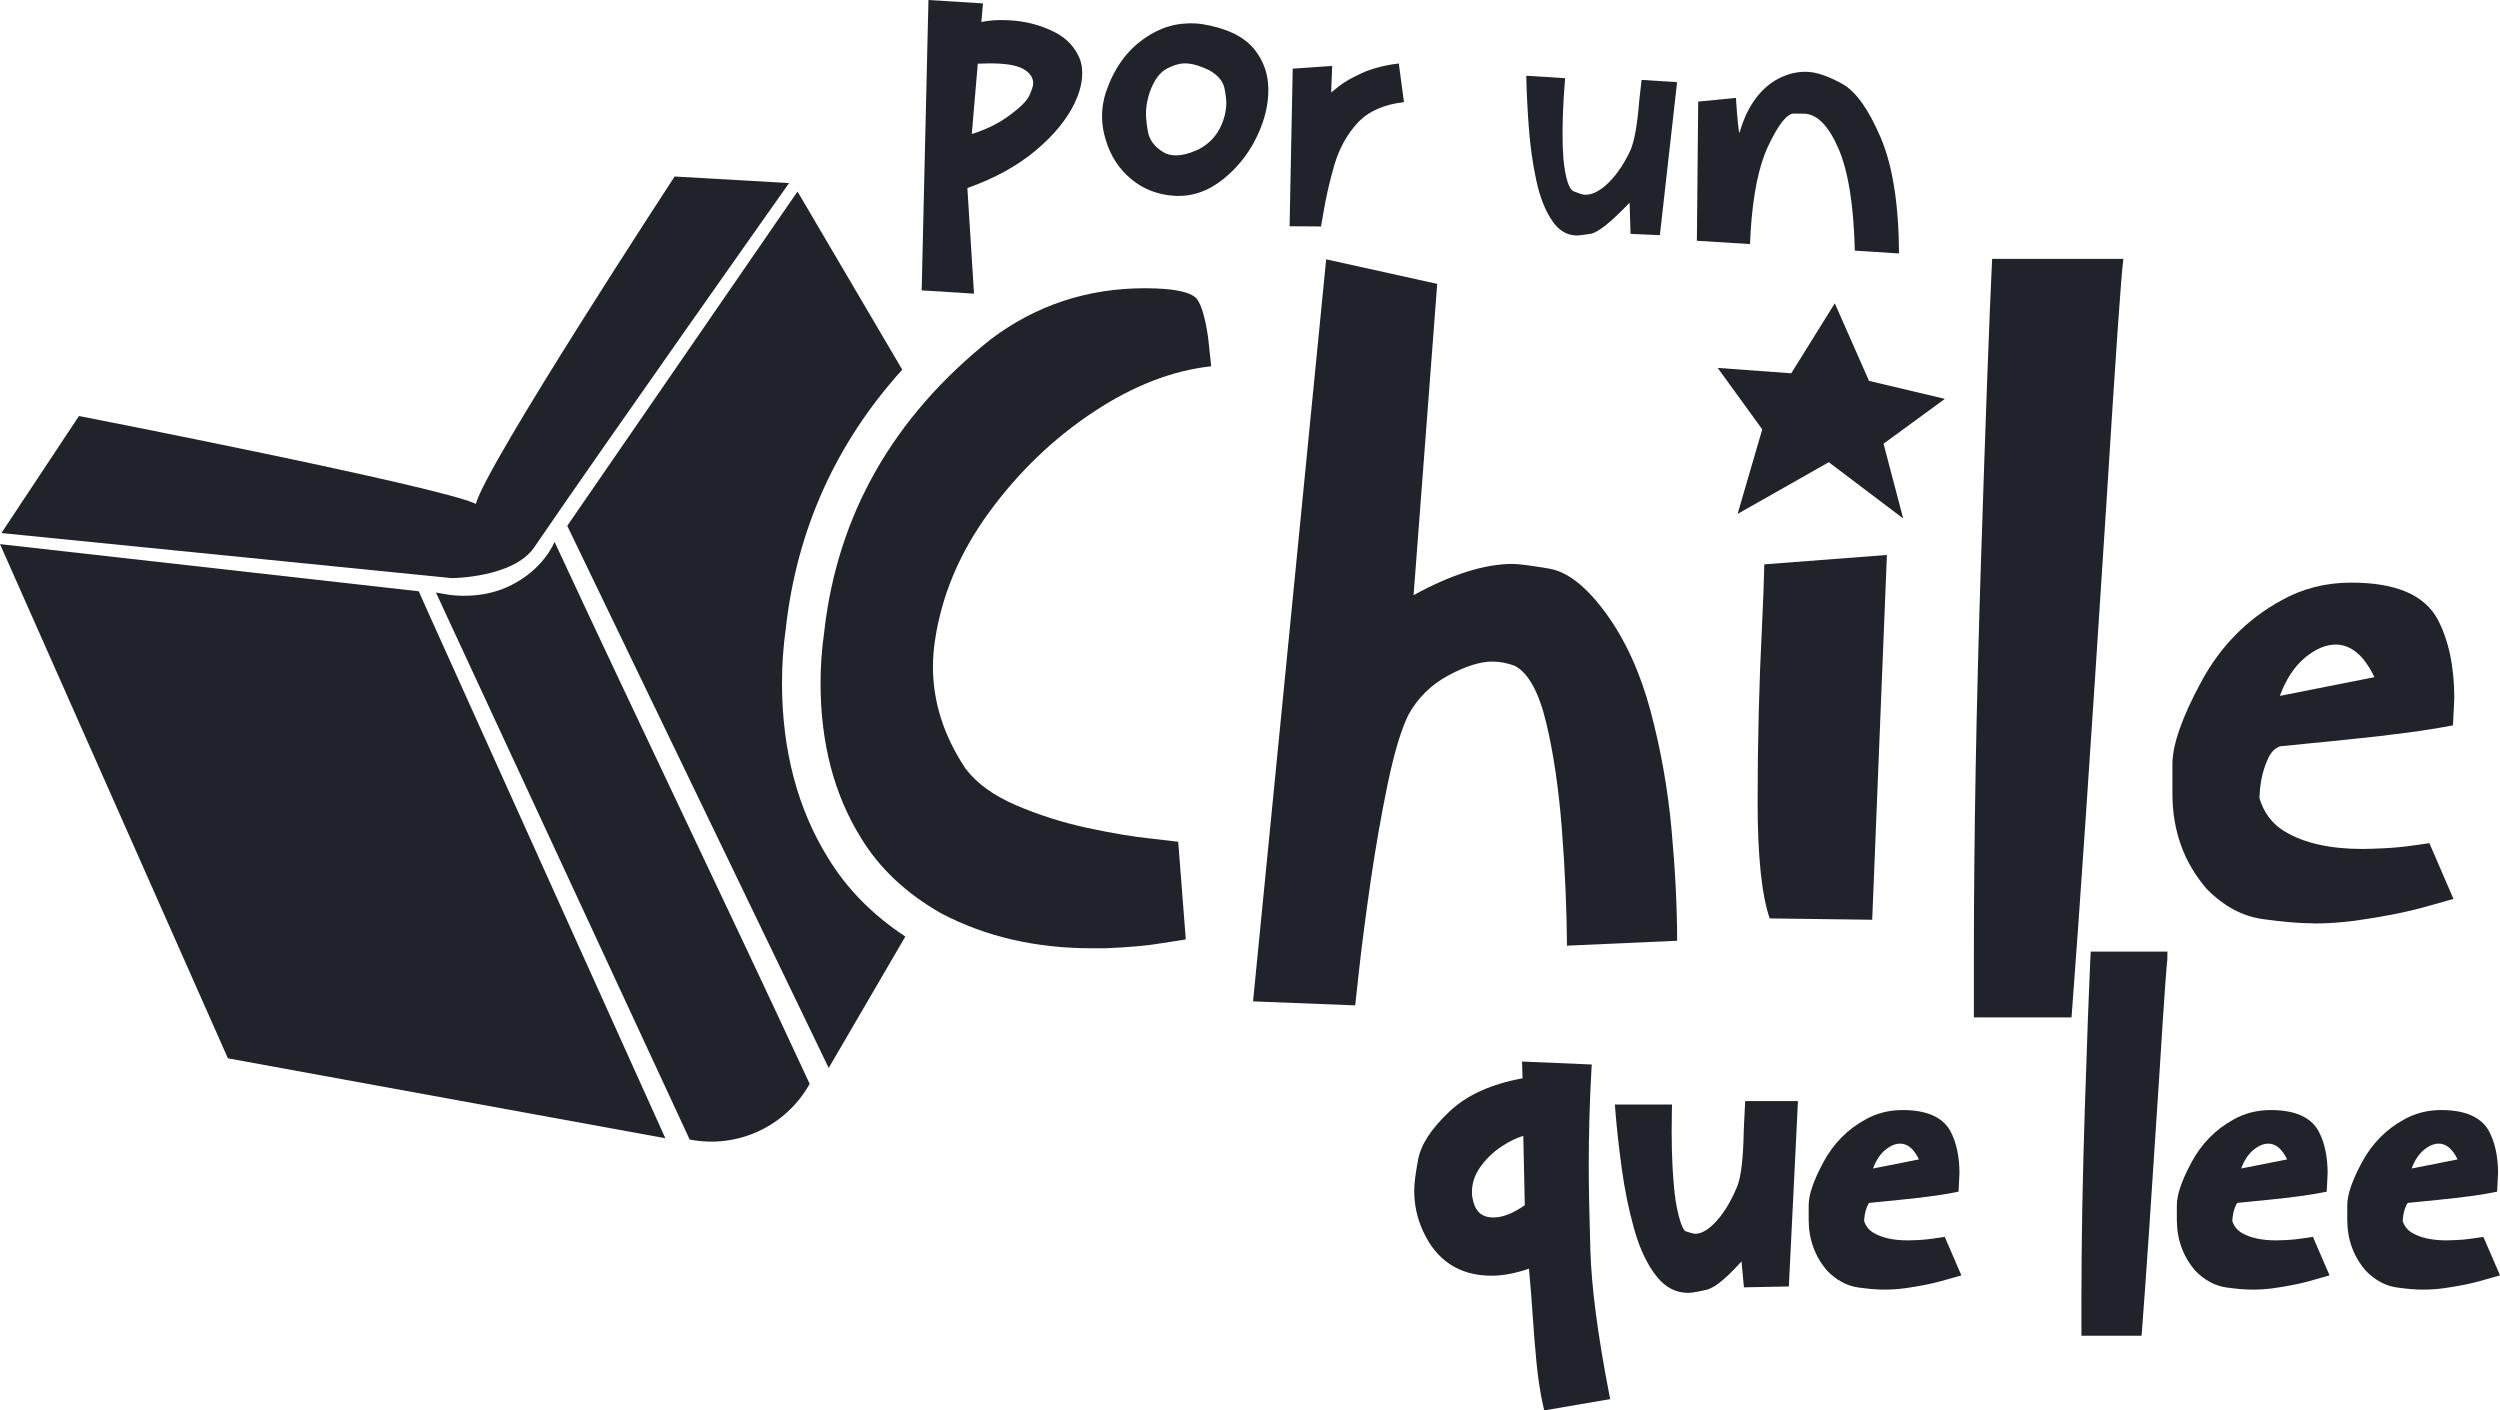 <?xml version="1.0" encoding="UTF-8"?>
<svg id="uuid-e5d9d938-d296-4fef-a6f1-3a14a44700d7" data-name="Layer 2" xmlns="http://www.w3.org/2000/svg" viewBox="0 0 600 338.5">
  <g id="uuid-11c44664-88fd-4557-8fac-8e78c3a494f3" data-name="Diseño">
    <g>
      <path d="M325.24,241.29l-24.51-.96,17.55-178.09,26.65,5.89-5.67,74.7c9.13-4.99,17.05-7.49,23.76-7.49,1.43,0,4.35.38,8.78,1.13,4.42.75,8.97,4.33,13.65,10.75,4.67,6.43,8.24,14.26,10.7,23.49,2.46,9.24,4.14,18.73,5.03,28.47.89,9.74,1.33,18.6,1.33,26.6l-26.43,1.18c-.07-8.93-.48-18.23-1.23-27.94-.75-9.7-2-18.21-3.75-25.53-1.75-7.31-4.23-11.86-7.44-13.64-1.78-.71-3.64-1.07-5.56-1.07-2.86,0-6.35,1.1-10.49,3.32-4.13,2.21-7.35,5.38-9.63,9.52-1.78,3.71-3.44,9.27-4.97,16.69-1.53,7.42-2.89,15.18-4.07,23.28-1.17,8.1-2.08,15.08-2.73,20.92l-.96,8.78Z" style="fill: #21232b;"/>
      <path d="M449.33,220.74l-24.61-.32c-1.93-5.72-2.89-14.98-2.89-27.83,0-14.41.35-28.65,1.07-42.7.28-5.99.46-10.81.53-14.45l29.43-2.25-3.53,87.55Z" style="fill: #21232b;"/>
      <path d="M497.17,244.18h-23.44v-14.66c0-28.18.57-59.85,1.71-94.99,1.14-35.14,2.03-59.28,2.67-72.41h31.47v.32c-.43,2.71-1.79,22.3-4.07,58.76-3.71,57.72-6.49,98.71-8.34,122.97" style="fill: #21232b;"/>
      <path d="M555.2,221.6c-3.21,0-7.26-.34-12.15-1.02-4.89-.69-9.37-3.09-13.43-7.23-5.5-6.35-8.24-13.99-8.24-22.9v-7.06c0-4.64,2.3-11.22,6.91-19.75,4.6-8.53,11-15.03,19.21-19.53,5.06-2.85,10.66-4.28,16.81-4.28,10.56,0,17.45,2.89,20.65,8.67,2.71,5.07,4.07,11.45,4.07,19.16l-.32,6.42c-6.21,1.22-14.7,2.35-25.47,3.43l-16.05,1.61c-1.14.43-2.03,1.28-2.68,2.57-1.21,2.5-1.92,5.21-2.14,8.14l-.11,1.71c1.07,3.57,3.1,6.24,6.1,8.03,4.64,2.78,10.85,4.18,18.63,4.18,1.07,0,2.76-.06,5.08-.16,2.32-.1,4.73-.34,7.23-.69l3.75-.54,5.78,13.38-6.85,1.93c-4.64,1.29-10.27,2.4-16.91,3.32-3.28.43-6.56.65-9.84.65M547.17,167.01l22.69-4.49c-2.5-5.21-5.6-7.82-9.31-7.82-2.42,0-4.9,1.08-7.44,3.21-2.53,2.14-4.51,5.18-5.94,9.1" style="fill: #21232b;"/>
      <path d="M233.78,70.48l-12.58-.79,1.63-69.69,13.08.82-.38,4.46c1.99-.44,4.3-.57,6.94-.4,3.94.25,7.54,1.22,10.8,2.92,2.87,1.48,4.86,3.69,5.99,6.59.39,1.24.54,2.57.45,4-.13,1.99-.73,4.11-1.81,6.38-1.87,3.9-4.97,7.69-9.34,11.35-4.36,3.67-9.82,6.67-16.39,9.01l1.59,25.34ZM233.24,32.16c3.43-1.06,6.46-2.56,9.09-4.5,2.63-1.95,4.22-3.55,4.76-4.83.55-1.27.84-2.15.87-2.65.08-1.33-.58-2.47-1.99-3.4-1.23-.83-3.22-1.32-5.98-1.5-1.55-.09-3.32-.09-5.32,0l-1.44,16.89Z" style="fill: #21232b;"/>
      <path d="M281.91,47c-4.03-.25-7.52-1.6-10.45-4.04-2.93-2.44-4.96-5.59-6.09-9.43-.7-2.29-.98-4.54-.84-6.78.1-1.55.39-3.11.9-4.67,1.91-5.61,4.96-9.88,9.13-12.79,3.82-2.73,7.99-3.94,12.53-3.66l1.21.12c5.83.93,10.01,2.87,12.53,5.83,2.64,3.16,3.82,6.93,3.54,11.3-.22,3.57-1.28,7.17-3.18,10.82-1.89,3.63-4.42,6.72-7.57,9.26-3.67,2.94-7.57,4.29-11.7,4.03M281.77,37.27c1.68.11,3.69-.4,6.03-1.49,2.49-1.34,4.27-3.28,5.37-5.84.66-1.51,1.03-3.03,1.13-4.55.06-.99-.07-2.36-.4-4.09-.33-1.73-1.54-3.22-3.65-4.43-2.03-1-3.84-1.55-5.46-1.65-1.36-.09-2.91.32-4.66,1.2-1.74.89-3.11,2.74-4.13,5.53-.53,1.5-.84,3.01-.94,4.53-.08,1.28.06,2.93.41,4.98.35,2.06,1.56,3.72,3.64,5,.78.49,1.67.76,2.66.82" style="fill: #21232b;"/>
      <path d="M309.5,54.3l.75-37.82,9.48-.66-.26,6.38,1.88-1.51c1.28-1.01,3.12-2.06,5.53-3.16,2.4-1.09,5.35-1.86,8.83-2.3l1.24,9.29c-4.83.54-8.52,2.18-11.09,4.93-2.55,2.75-4.41,6.09-5.58,10.03-1.16,3.93-2.08,7.95-2.74,12.05l-.5,2.82-7.52-.05Z" style="fill: #21232b;"/>
      <path d="M378.12,56.51c-2.14-.13-3.93-1.2-5.36-3.19-1.81-2.51-3.16-5.86-4.05-10.02-.9-4.17-1.5-8.51-1.82-13.02-.33-4.51-.52-8.55-.58-12.1l9.32.59c-.12,1.43-.23,2.91-.33,4.47-.35,5.71-.39,10.65-.09,14.81.48,4.77,1.32,7.4,2.52,7.89,1.2.49,2.05.76,2.55.79,1.52.1,3.17-.61,4.95-2.12,2.3-2,4.32-4.82,6.04-8.45.98-2.21,1.7-6.25,2.16-12.1l.55-4.88,8.52.54-4.13,36.72-7.04-.31-.23-7.49c-4.47,4.7-7.61,7.19-9.42,7.49-1.81.29-2.99.42-3.55.38" style="fill: #21232b;"/>
      <path d="M455.78,60.83l-10.62-.67c-.27-11.01-1.61-19.25-4.01-24.7-2.32-5.26-4.98-7.98-7.99-8.17-.13-.01-1.01-.02-2.65-.03-1.64,0-3.69,2.6-6.17,7.84-2.23,4.76-3.63,11.59-4.19,20.5l-.14,2.98-12.76-.8.32-33.4,9.08-.88v.47c.37,5.23.64,7.85.83,7.86.06,0,.14-.24.23-.73.2-.74.63-1.89,1.29-3.47,2.27-4.78,5.4-7.94,9.39-9.46,1.85-.73,3.74-1.03,5.67-.91,2.17.14,4.87,1.1,8.09,2.87,3.22,1.78,6.28,6.05,9.18,12.8,2.9,6.76,4.37,16.06,4.44,27.91" style="fill: #21232b;"/>
      <path d="M381.69,300.07c-.26-8.75-.39-15.53-.39-20.17,0-7.76.21-15.46.63-22.86l.09-1.56-16.72-.71.11,4.03c-7.46,1.35-13.33,4-17.45,7.88-4.44,4.18-6.93,7.97-7.61,11.6-.63,3.39-.94,5.83-.94,7.44,0,3.38.7,6.64,2.07,9.64,3.23,7.17,8.78,10.81,16.49,10.81,2.73,0,5.75-.57,8.98-1.69.33,3.5.61,7.07.85,10.65.28,4.22.6,8.26.97,11.99.37,3.77.89,7.12,1.52,9.96l.32,1.42,15.83-2.71-.3-1.55c-2.7-14-4.2-25.49-4.45-34.17M354.96,280.54c1.45-2.19,3.34-4.05,5.63-5.53,1.68-1.09,3.35-1.9,5-2.42l.36,16.65c-2.78,1.96-5.3,2.95-7.51,2.95-2.94,0-4.51-1.51-5.08-4.86-.06-.41-.09-.81-.09-1.19,0-2.02.56-3.85,1.69-5.59" style="fill: #21232b;"/>
      <path d="M418.5,271.28c-.1,6.4-.6,10.84-1.46,13.18-1.59,3.97-3.55,7.13-5.82,9.36-1.58,1.53-3.04,2.29-4.33,2.29-.14,0-.71-.05-2.4-.62-.05-.03-1.26-.72-2.36-7.43-.62-4.55-.93-10.07-.93-16.4,0-1.73.02-3.39.05-4.99l.04-1.58h-13.72l.13,1.66c.32,3.99.82,8.56,1.51,13.6.68,5.08,1.7,10.02,3,14.67,1.35,4.79,3.21,8.66,5.53,11.51,2.04,2.49,4.54,3.76,7.42,3.76.48,0,1.45-.08,4.3-.72,1.31-.3,3.58-1.37,8.5-6.83l.58,6.22,10.78-.21,2.19-44.49h-12.67l-.34,7.02Z" style="fill: #21232b;"/>
      <path d="M501.69,229.85c-.31,6.47-.75,18.4-1.31,35.46-.56,17.15-.84,32.81-.84,46.54v8.72h14.44l.11-1.41c.91-11.91,2.29-32.17,4.09-60.22,1.38-22.06,1.84-27.73,1.98-28.61l.02-1.94h-18.4l-.08,1.46Z" style="fill: #21232b;"/>
      <polygon points="412.25 88.3 429.9 89.59 440.35 72.79 448.56 91.41 466.77 95.73 452.05 106.49 456.76 124.43 438.91 110.93 417.02 123.34 422.94 103.05 412.25 88.3" style="fill: #21232b;"/>
      <polygon points="52.15 244.21 48.35 233.79 52.43 233.79 52.43 244.21 52.15 244.21" style="fill: #21232b;"/>
      <path d="M189.39,43.94l-27.48-1.58s-45.31,69.27-47.7,78.57c-8.65-4.18-95.26-21.09-95.26-21.09L.34,127.93l108.09,10.82s14.79-.07,19.78-7.39c16.86-24.7,61.17-87.43,61.17-87.43" style="fill: #21232b;"/>
      <path d="M102.79,147.05c5.78,12.82,56.89,126.13,56.89,126.13l-104.98-19.18L0,130.59s77.64,8.74,100.5,11.32l2.3,5.14Z" style="fill: #21232b;"/>
      <path d="M104.63,142.2s2.68.48,2.68.48c1.94.34,8.61,1.02,14.93-2.02,8.39-4.02,10.85-10.63,10.85-10.63,19.85,42.77,41.39,87.32,61.23,130.09-5.69,10.22-17.33,15.62-28.8,13.36-19.55-42.14-39.09-84.26-58.64-126.4l-2.25-4.88Z" style="fill: #21232b;"/>
      <path d="M198.77,205.96c-7.34-11.77-11.09-25.95-11.09-42.05,0-4.37.31-8.82.93-13.24,2.66-23.63,12.05-44.39,27.93-61.95l-25.14-42.76-55.26,80.24,62.75,130.11,18.39-31.54c-7.81-5.14-14.04-11.45-18.51-18.81" style="fill: #21232b;"/>
      <path d="M264.78,227.59h-2.67c-13.49,0-25.54-2.78-36.17-8.35-8.42-4.78-14.84-10.81-19.27-18.09-6.49-10.42-9.74-22.83-9.74-37.25,0-3.99.29-8.02.86-12.09,3.14-28.18,16.48-51.66,40.03-70.42,10.84-8.14,23.16-12.21,36.93-12.21,6.77,0,10.92.83,12.41,2.46,1.14,1.36,2.07,4.46,2.78,9.32l.75,6.95c-9.35,1.01-18.8,4.68-28.36,11.03-9.56,6.35-17.86,14.32-24.88,23.92-7.03,9.59-11.37,19.79-13.01,30.56-.35,2.22-.53,4.42-.53,6.64,0,8.42,2.6,16.55,7.81,24.4,2.71,3.58,6.78,6.51,12.2,8.83,5.43,2.32,11.11,4.13,17.07,5.41,5.95,1.28,11.07,2.14,15.36,2.57l6.42.75,1.82,23.44-5.46.86c-3.71.64-8.49,1.07-14.34,1.28" style="fill: #21232b;"/>
      <path d="M596.01,296.86l-3,.43c-1.16.16-2.3.28-3.39.32-1.1.06-1.91.08-2.42.08-3.51,0-6.31-.61-8.33-1.83-1.07-.63-1.79-1.55-2.22-2.8l.04-.53c.09-1.23.39-2.39.89-3.41.13-.25.25-.37.34-.43l7.6-.76c5.29-.53,9.54-1.1,12.61-1.7l1.18-.23.22-4.42c0-4.01-.73-7.41-2.19-10.13-1.85-3.35-5.71-5.04-11.45-5.04-3.26,0-6.28.77-8.97,2.29-4.26,2.34-7.63,5.76-10.02,10.18-2.4,4.44-3.56,7.84-3.56,10.4v3.45c0,4.73,1.49,8.84,4.48,12.29,2.22,2.26,4.73,3.6,7.46,3.98,2.44.34,4.51.51,6.16.51s3.35-.11,5.03-.33c3.3-.47,6.15-1.02,8.48-1.66l5.05-1.43-3.99-9.24ZM581.68,276.03c1.23-1.04,2.43-1.56,3.61-1.56,1.8,0,3.31,1.27,4.53,3.79l-11.02,2.18c.69-1.9,1.65-3.38,2.88-4.42" style="fill: #21232b;"/>
      <path d="M555.11,296.86l-3,.43c-1.16.16-2.3.28-3.39.32-1.1.06-1.91.08-2.42.08-3.5,0-6.31-.61-8.33-1.83-1.06-.63-1.79-1.55-2.22-2.8l.04-.53c.09-1.23.39-2.39.89-3.41.13-.25.25-.37.34-.43l7.6-.76c5.29-.53,9.53-1.1,12.61-1.7l1.18-.23.22-4.42c0-4.01-.73-7.41-2.19-10.13-1.85-3.35-5.71-5.04-11.45-5.04-3.26,0-6.28.77-8.97,2.29-4.27,2.34-7.63,5.76-10.02,10.18-2.4,4.44-3.56,7.84-3.56,10.4v3.45c0,4.73,1.48,8.84,4.47,12.29,2.22,2.26,4.74,3.6,7.46,3.98,2.44.34,4.51.51,6.16.51s3.35-.11,5.03-.33c3.29-.47,6.15-1.02,8.48-1.66l5.05-1.43-3.99-9.24ZM540.78,276.03c1.23-1.04,2.43-1.56,3.61-1.56,1.8,0,3.31,1.27,4.52,3.79l-11.02,2.18c.69-1.9,1.65-3.38,2.88-4.42" style="fill: #21232b;"/>
      <path d="M466.75,296.86l-3.01.43c-1.16.16-2.3.28-3.38.32-1.1.06-1.91.08-2.42.08-3.5,0-6.31-.61-8.33-1.83-1.06-.63-1.79-1.55-2.22-2.8l.03-.53c.09-1.23.39-2.39.89-3.41.13-.25.25-.37.34-.43l7.6-.76c5.29-.53,9.54-1.1,12.62-1.7l1.18-.23.22-4.42c0-4.01-.73-7.41-2.19-10.13-1.85-3.35-5.71-5.04-11.45-5.04-3.26,0-6.28.77-8.97,2.29-4.27,2.34-7.63,5.76-10.02,10.18-2.4,4.44-3.56,7.84-3.56,10.4v3.45c0,4.73,1.49,8.84,4.48,12.29,2.22,2.26,4.74,3.6,7.46,3.98,2.44.34,4.51.51,6.15.51s3.36-.11,5.03-.33c3.3-.47,6.15-1.02,8.48-1.66l5.05-1.43-3.99-9.24ZM452.42,276.03c1.23-1.04,2.43-1.56,3.61-1.56,1.8,0,3.31,1.27,4.52,3.79l-11.02,2.18c.69-1.9,1.65-3.38,2.88-4.42" style="fill: #21232b;"/>
    </g>
  </g>
</svg>